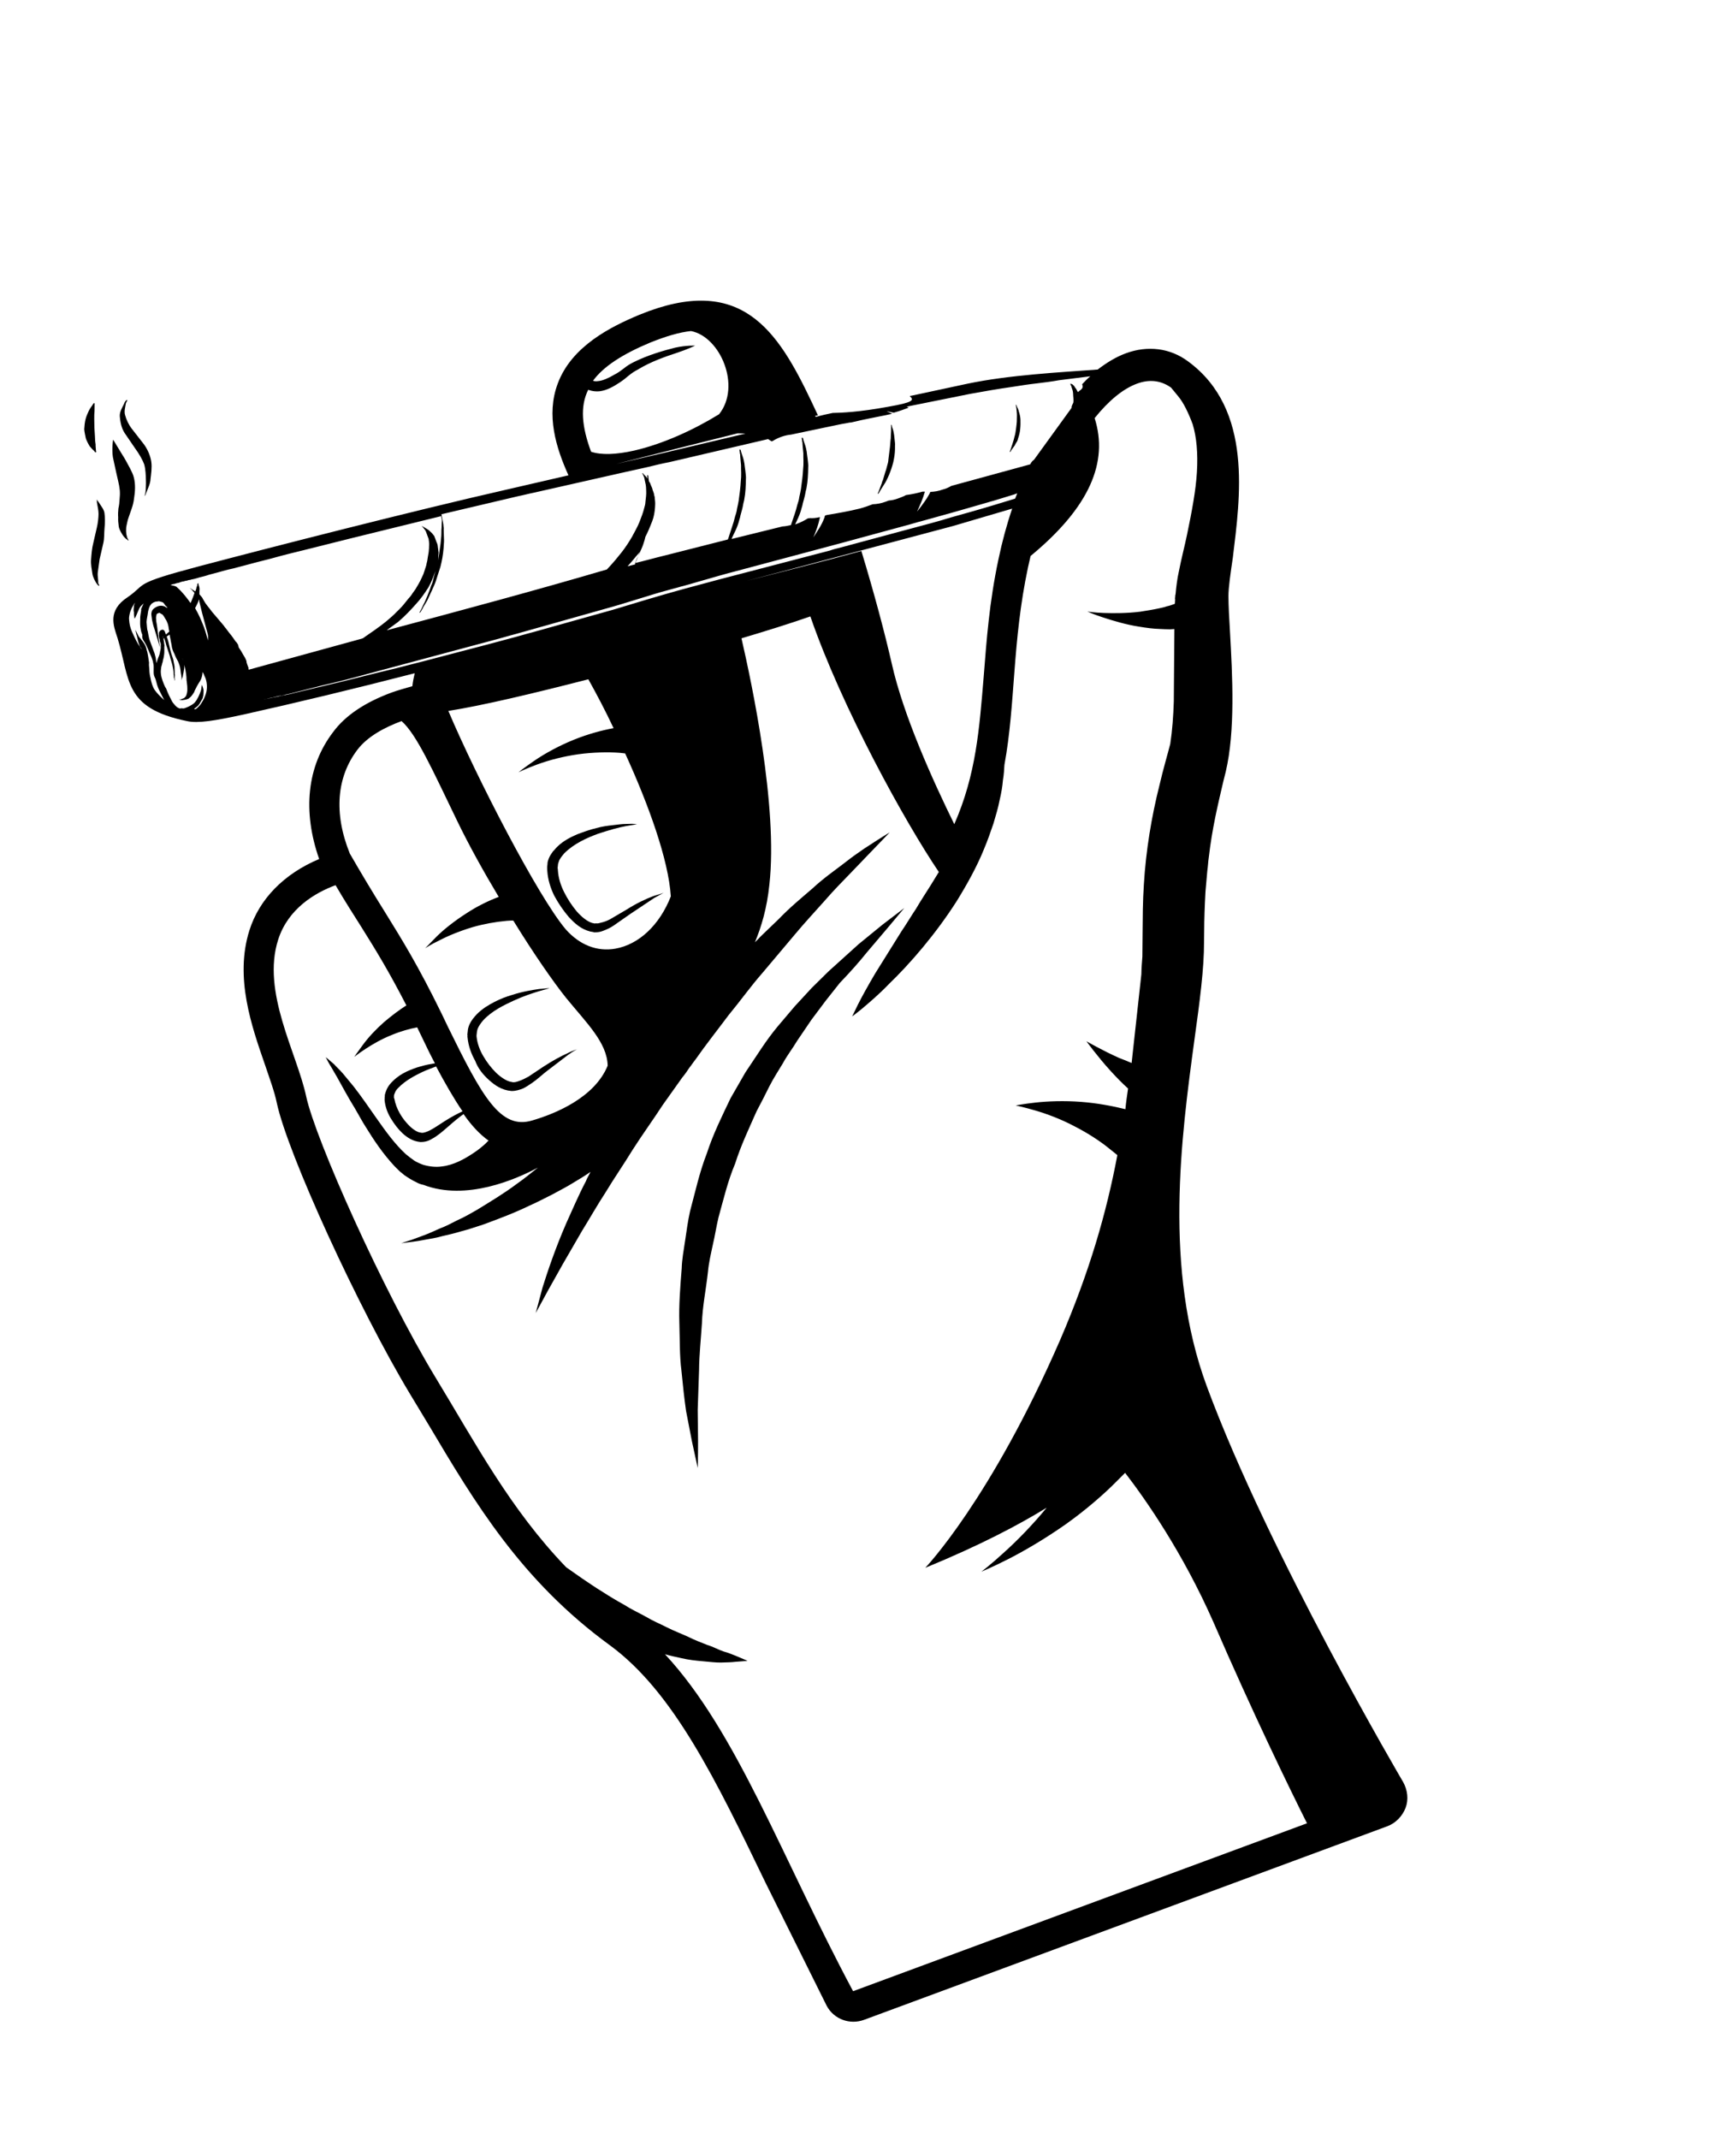 <svg width="298" height="367" viewBox="0 0 298 367" fill="none" xmlns="http://www.w3.org/2000/svg">
<g clip-path="url(#clip0_1_3069)">
<path d="M203.98 62.035C200.895 59.718 197.027 59.228 193.242 60.628C191.553 61.253 189.988 62.215 188.431 63.406C181.927 63.89 173.256 64.331 166.055 65.841L156.66 67.856C156.525 67.906 156.365 67.888 156.162 67.963C156.96 68.667 156.79 69.037 152.46 69.793C147.497 70.707 144.469 70.828 142.943 70.854C142.014 71.044 141.018 71.259 140.047 71.541C140.022 71.473 139.929 71.431 139.904 71.363C140.039 71.313 140.2 71.331 140.402 71.256L139.325 68.966C133.428 56.55 127.165 46.882 109.751 54.013C104.893 56.04 98.139 59.382 95.749 65.797C93.691 71.244 95.47 76.885 97.582 81.559L87.106 83.973C70.948 87.643 45.898 94.064 34.212 97.156C22.526 100.248 25.327 100.134 21.892 102.48C18.432 104.758 19.474 107.368 20.157 109.421C22.375 116.666 21.164 121.493 32.133 123.736C33.97 124.132 36.806 123.698 41.921 122.575C50.794 120.6 60.882 118.176 71.191 115.516C71.011 116.274 70.873 116.94 70.785 117.74C69.678 118.073 68.412 118.387 67.195 118.837C62.668 120.511 59.276 122.764 57.18 125.613C52.675 131.504 51.922 139.234 54.786 147.394C48.736 149.938 44.5 154.27 42.805 159.659C40.264 167.744 43.177 176.038 45.491 182.711C46.298 185.101 47.123 187.331 47.502 189.188C49.359 197.951 61.575 224.546 70.346 239.124L73.719 244.714C81.435 257.686 89.418 271.173 104.665 282.282C115.616 290.293 122.926 305.49 131.43 323.086L141.917 344.175C143.154 346.483 145.899 347.465 148.332 346.566L238.145 313.355C239.564 312.83 240.733 311.63 241.28 310.198C241.826 308.767 241.614 307.156 240.886 305.811C240.669 305.431 217.749 266.508 207.154 237.855C199.707 217.716 202.779 195.07 205.023 178.492C205.947 171.851 206.698 166.196 206.685 161.592C206.697 159.129 206.74 156.962 206.834 154.93C206.897 154.062 206.893 153.219 206.981 152.418L207.247 149.4C207.36 148.667 207.381 147.891 207.494 147.158C208.082 142.101 209.027 138.217 210.008 134.014L210.412 132.405C212.055 125.421 211.567 115.999 211.138 108.399C210.996 106.147 210.88 103.962 210.871 102.276C210.869 100.817 211.243 98.297 211.635 95.617C212.836 85.57 215.166 70.266 203.98 62.035ZM100.981 66.858C101.073 66.901 101.098 66.969 101.166 66.944C101.696 67.132 102.337 67.202 102.928 67.137C104.176 66.983 105.318 66.33 106.367 65.635C106.925 65.275 107.458 64.847 107.924 64.445C108.457 64.017 108.948 63.682 109.531 63.389C111.721 62.042 114.314 61.16 116.164 60.553C118.081 59.92 119.315 59.311 119.315 59.311C119.315 59.311 117.899 59.22 115.907 59.649C113.94 60.146 111.297 60.893 108.829 62.113C108.178 62.43 107.552 62.815 107.086 63.218C106.485 63.671 106.062 63.981 105.479 64.273C104.473 64.876 103.417 65.343 102.666 65.39C102.303 65.448 101.983 65.412 101.797 65.327C103.588 62.898 106.802 60.788 111.661 58.761C114.339 57.694 116.619 57.004 118.618 56.803C123.665 57.779 127.27 66.279 123.436 71.077C119.055 73.772 113.799 76.177 108.843 77.318C105.72 78.012 103.215 78.093 101.463 77.512C99.889 73.254 99.525 69.778 100.981 66.858ZM118.275 76.442L126.642 74.347L127.966 74.395L114.121 77.671L105.771 79.606L118.275 76.442ZM88.922 85.145C89.783 84.98 90.686 84.723 91.547 84.558L106.506 81.178L111.191 80.137C112.458 79.822 113.657 79.532 114.948 79.285L131.849 75.34C132.059 75.493 132.245 75.578 132.455 75.731L132.657 75.656C133.596 75.079 134.677 74.679 135.791 74.574L141.565 73.361L144.418 72.767L145.642 72.545C146.072 72.463 146.14 72.438 145.87 72.537C146.005 72.487 146.232 72.48 146.368 72.43C148.267 71.958 150.217 71.621 152.141 71.217C152.504 71.159 152.775 71.06 153.138 71.002L152.212 70.576C152.279 70.551 152.304 70.619 152.372 70.594C152.717 70.697 153.038 70.732 153.45 70.81L153.586 70.76C154.422 70.527 155.165 70.252 155.976 69.953C155.883 69.91 155.766 69.8 155.606 69.782L166.545 67.581C168.993 67.137 171.373 66.718 173.71 66.391C175.162 66.161 176.613 65.932 178.09 65.77C179.339 65.616 180.587 65.461 181.811 65.239L187.169 64.564C186.636 64.991 186.195 65.462 185.755 65.932C186.097 66.65 185.489 66.875 185.023 67.278C184.973 67.142 184.831 66.965 184.756 66.762C184.613 66.584 184.471 66.406 184.421 66.271C184.303 66.161 184.278 66.094 184.186 66.051C184.161 65.983 184.068 65.941 183.976 65.898L183.883 65.856C183.79 65.813 183.723 65.838 183.748 65.906C183.73 66.066 183.915 66.151 183.948 66.446C184.048 66.717 184.198 67.122 184.212 67.578C184.22 67.805 184.227 68.033 184.26 68.328C184.267 68.556 184.299 68.851 184.239 69.104C184.111 69.382 183.916 69.684 183.948 69.98L177.49 78.898C177.177 79.09 176.982 79.393 176.854 79.671L163.319 83.37C162.871 83.612 162.422 83.855 161.857 83.987C161.113 84.262 160.388 84.377 159.704 84.399L159.534 84.769C159.254 85.257 159.016 85.652 158.71 86.072C158.362 86.585 157.946 87.123 157.42 87.778C158.017 86.483 158.357 85.742 158.769 84.361C158.608 84.343 158.541 84.368 158.381 84.351C157.477 84.608 156.481 84.823 155.528 84.945C155.147 85.162 154.742 85.312 154.336 85.462L154.133 85.537C153.593 85.737 153.095 85.844 152.572 85.884L152.031 86.084C151.22 86.384 150.494 86.499 149.811 86.521C149.068 86.796 148.392 87.046 147.624 87.253C145.724 87.725 143.774 88.062 141.892 88.373L141.622 88.473C141.579 88.566 141.537 88.659 141.562 88.726C140.973 90.25 140.447 90.905 139.623 92.209C140.152 90.938 140.425 90.222 140.744 88.798L140.719 88.731C140.085 88.888 139.562 88.928 139.014 88.9C138.879 88.95 138.787 88.907 138.651 88.957C138.093 89.317 137.442 89.635 136.834 89.86L136.496 89.985L136.965 88.966C137.22 88.411 137.451 87.788 137.571 87.283C137.631 87.03 137.759 86.752 137.794 86.432C137.957 85.834 138.163 85.143 138.258 84.57C138.293 84.25 138.421 83.972 138.456 83.652C138.672 82.573 138.72 81.25 138.734 80.246C138.786 79.766 138.679 79.268 138.639 78.745C138.632 78.517 138.557 78.314 138.549 78.087C138.542 77.859 138.467 77.656 138.485 77.496L138.46 77.428C138.37 76.77 138.12 76.094 137.995 75.757C137.87 75.419 137.88 75.031 137.678 75.106C137.542 75.156 137.71 75.401 137.7 75.789L137.75 75.924C137.757 76.152 137.765 76.379 137.797 76.675C137.854 77.038 137.844 77.425 137.901 77.788C137.891 78.176 137.906 78.632 137.921 79.087C137.936 79.543 137.908 80.091 137.855 80.571C137.817 81.507 137.634 82.881 137.485 83.934C137.408 84.347 137.33 84.76 137.209 85.265C137.157 85.746 137.011 86.184 136.866 86.622C136.806 86.874 136.703 87.22 136.643 87.472C136.583 87.725 136.455 88.003 136.395 88.255C136.164 88.878 135.958 89.569 135.77 90.099C135.272 90.207 134.774 90.314 134.319 90.329L125.589 92.481C125.735 92.044 126.015 91.556 126.271 91C126.526 90.445 126.757 89.822 126.877 89.317C126.937 89.064 127.065 88.786 127.1 88.466C127.263 87.868 127.469 87.177 127.564 86.604C127.599 86.284 127.727 86.006 127.762 85.686C127.978 84.608 128.026 83.284 128.039 82.28C128.092 81.8 127.985 81.302 127.945 80.779C127.938 80.551 127.863 80.348 127.855 80.121C127.848 79.893 127.773 79.69 127.791 79.53L127.766 79.462C127.676 78.804 127.426 78.128 127.301 77.79C127.176 77.453 127.186 77.065 126.984 77.14C126.848 77.19 127.016 77.435 127.006 77.823L127.056 77.958C127.063 78.186 127.07 78.413 127.103 78.709C127.16 79.072 127.15 79.46 127.207 79.822C127.197 80.21 127.212 80.666 127.227 81.121C127.242 81.577 127.214 82.125 127.161 82.605C127.123 83.541 126.939 84.915 126.791 85.968C126.713 86.381 126.636 86.794 126.515 87.299C126.463 87.78 126.317 88.218 126.172 88.656C126.112 88.908 126.009 89.254 125.949 89.506C125.888 89.759 125.761 90.037 125.7 90.289L125.016 92.386L124.931 92.571L114.327 95.263C112.562 95.685 110.755 96.2 108.991 96.622C109.076 96.437 109.186 96.319 109.204 96.159L109.8 94.863C110.013 94.4 110.268 93.845 110.414 93.407C110.474 93.154 110.602 92.877 110.662 92.624C110.68 92.464 110.765 92.279 110.782 92.118C111.233 91.26 111.634 90.267 111.95 89.459C112.266 88.651 112.396 87.757 112.442 87.049C112.459 86.889 112.452 86.661 112.469 86.501C112.48 86.113 112.422 85.751 112.39 85.455C112.407 85.295 112.358 85.16 112.308 85.025C112.275 84.729 112.225 84.594 112.175 84.459L112.025 84.054C111.968 83.691 111.85 83.581 111.725 83.243L111.625 82.972C111.575 82.837 111.55 82.77 111.433 82.659L111.408 82.592C111.358 82.457 111.376 82.296 111.351 82.229C111.293 81.866 111.303 81.478 111.168 81.528C111.033 81.578 111.133 81.849 111.19 82.211L111.14 82.076C110.973 81.831 110.645 81.568 110.503 81.39C110.385 81.28 110.335 81.145 110.268 81.17C110.2 81.195 110.318 81.305 110.367 81.44C110.417 81.575 110.61 81.888 110.642 82.184C110.675 82.479 110.775 82.749 110.832 83.112C110.882 83.247 110.839 83.34 110.889 83.475C110.904 83.93 110.969 84.521 110.899 85.162L110.793 86.123C110.783 86.51 110.68 86.856 110.577 87.201C110.397 87.959 110.081 88.767 109.765 89.575C109.449 90.383 108.931 91.267 108.48 92.125C107.962 93.008 107.376 93.916 106.697 94.781C106.018 95.647 105.272 96.537 104.501 97.36L104.17 97.713C91.977 101.3 79.185 104.724 66.393 108.149C66.681 107.888 67.061 107.671 67.417 107.386C67.772 107.101 68.153 106.883 68.441 106.623C69.55 105.675 70.541 104.617 71.355 103.702C72.236 102.761 72.933 101.736 73.519 100.828C74.08 99.852 74.37 98.976 74.729 98.076L74.771 97.983L74.463 99.019L74.282 99.777C74.222 100.03 74.137 100.215 74.009 100.492C73.804 101.183 73.506 101.831 73.318 102.361L73.19 102.639C73.019 103.009 72.917 103.355 72.721 103.657L72.381 104.398C72.21 104.768 71.947 105.096 72.04 105.139C72.132 105.181 72.303 104.811 72.541 104.416C72.608 104.391 72.583 104.323 72.626 104.23C72.864 103.835 73.102 103.44 73.34 103.045L74.192 101.193C74.404 100.73 74.66 100.175 74.805 99.737C74.866 99.484 74.993 99.207 75.054 98.954C75.242 98.424 75.404 97.826 75.593 97.295L75.773 96.537C76.014 95.526 76.155 94.245 76.193 93.309C76.246 92.829 76.206 92.306 76.191 91.85L76.169 91.167C76.161 90.939 76.154 90.712 76.172 90.551L76.147 90.484C76.124 89.801 75.917 89.032 75.86 88.669C75.81 88.534 75.827 88.374 75.777 88.239L88.922 85.145ZM163.811 141.417C160.102 133.878 155.042 122.689 153.068 113.817C151.819 108.363 150.003 101.583 147.86 94.54C141.24 96.374 134.41 98.054 128.17 99.67L139.924 96.553L163.633 90.244L173.749 87.271C172.792 90.084 172.02 92.981 171.408 95.896C169.805 103.403 169.353 109.869 168.852 116.2C168.112 125.001 167.569 132.883 163.811 141.417ZM76.963 121.985C82.77 121.067 91.457 119.007 100.997 116.555C102.378 119.041 103.883 121.864 105.327 124.94C103.31 125.302 100.87 125.974 98.597 126.891C95.987 127.933 93.501 129.313 91.784 130.486C90.066 131.659 89 132.514 89 132.514C89 132.514 90.234 131.904 92.126 131.205C94.424 130.355 96.822 129.776 99.227 129.424C101.859 129.065 104.457 129.026 106.354 129.17L107.315 129.276C111.339 138.081 114.745 147.5 115.154 153.801C113.217 158.743 109.677 162.049 105.643 162.773C102.47 163.332 99.49 162.129 97.124 159.47C92.359 153.857 81.777 133.341 76.963 121.985ZM109.186 96.319C109.101 96.504 109.016 96.689 108.998 96.85C108.568 96.932 108.162 97.082 107.732 97.164C108.215 96.602 108.656 96.131 109.071 95.593C109.224 95.383 109.402 95.241 109.555 95.031C109.665 94.913 109.707 94.82 109.818 94.703C109.605 95.166 109.484 95.671 109.314 96.041L109.229 96.227C109.229 96.227 109.254 96.294 109.186 96.319ZM25.577 104.344C25.662 104.158 25.723 103.906 25.9 103.763C25.943 103.671 25.985 103.578 26.121 103.528C26.188 103.503 26.298 103.385 26.366 103.36L26.636 103.261C26.704 103.236 26.839 103.186 26.931 103.228C27.134 103.153 27.362 103.146 27.547 103.231C27.707 103.249 27.892 103.334 27.985 103.376C28.195 103.529 28.32 103.867 28.413 103.91C28.438 103.977 28.53 104.02 28.648 104.13C28.673 104.198 28.765 104.24 28.698 104.265C28.563 104.315 28.302 104.027 28.142 104.01C27.982 103.992 27.797 103.907 27.502 103.939C27.206 103.972 26.869 104.096 26.623 104.264C26.378 104.432 26.2 104.574 26.072 104.852C26.012 105.105 25.97 105.197 25.977 105.425C26.009 105.72 26.067 106.083 26.099 106.378C26.206 106.876 26.314 107.374 26.489 107.847L27.46 111.099C27.263 109.942 27.141 108.989 27.012 107.808C27.004 107.58 26.897 107.082 26.84 106.719C26.79 106.584 26.832 106.491 26.807 106.424C26.775 106.128 26.767 105.901 26.828 105.648C26.888 105.395 26.863 105.328 27.133 105.228L27.336 105.153C27.404 105.128 27.428 105.195 27.521 105.238C27.731 105.391 27.866 105.341 28.059 105.654C28.201 105.831 28.276 106.034 28.444 106.279C28.611 106.525 28.711 106.795 28.811 107.065C28.886 107.268 28.944 107.631 28.976 107.926C29.026 108.061 29.009 108.222 29.058 108.357C29.016 108.449 28.881 108.499 28.77 108.617C28.66 108.734 28.593 108.759 28.483 108.877L28.333 108.472C28.283 108.336 28.233 108.201 28.14 108.159C28.023 108.048 27.93 108.006 27.727 108.081C27.525 108.156 27.414 108.273 27.329 108.458C27.287 108.551 27.244 108.644 27.294 108.779C27.234 109.032 27.291 109.394 27.416 109.732L27.466 109.867L27.398 109.892L27.549 110.298C27.623 110.501 27.606 110.661 27.588 110.821C27.621 111.116 27.585 111.437 27.483 111.782C27.447 112.102 27.345 112.447 27.174 112.818C27.072 113.163 26.944 113.441 26.841 113.786C26.784 113.423 26.801 113.263 26.719 112.832C26.644 112.63 26.611 112.334 26.537 112.132L25.712 109.902C25.537 109.429 25.472 108.838 25.365 108.34C25.265 108.07 25.258 107.842 25.225 107.547C25.193 107.251 25.185 107.023 25.153 106.728C25.181 106.18 25.344 105.582 25.397 105.102C25.432 104.781 25.517 104.596 25.577 104.344ZM28.042 109.347C27.974 109.372 27.974 109.372 27.999 109.44L27.949 109.305C27.992 109.212 27.992 109.212 28.042 109.347ZM24.641 109.914C25.001 110.472 25.268 110.987 25.493 111.596C25.643 112.001 25.861 112.382 25.986 112.719L26.111 113.057C26.186 113.26 26.285 113.53 26.293 113.758C26.368 113.961 26.375 114.189 26.383 114.416C26.397 114.872 26.345 115.352 26.402 115.715C26.459 116.078 26.602 116.256 26.702 116.526C26.884 117.227 27.041 117.86 27.334 118.443L28.186 120.125L27.834 119.795C27.364 119.354 26.868 118.846 26.533 118.355C26.173 117.797 26.016 117.164 25.884 116.598C25.834 116.463 25.851 116.303 25.776 116.1C25.669 115.602 25.629 115.079 25.614 114.624C25.582 114.328 25.549 114.033 25.585 113.713C25.495 113.055 25.405 112.396 25.273 111.831C25.173 111.56 25.141 111.265 25.066 111.062C24.891 110.589 24.581 110.166 24.296 109.811C24.01 109.455 23.725 109.1 23.625 108.829C23.383 108.381 23.283 108.111 23.208 107.908L23.158 107.773L23.283 108.111C23.265 108.271 23.315 108.406 23.423 108.904L23.498 109.107C23.548 109.242 23.555 109.47 23.63 109.673C23.687 110.036 23.812 110.374 23.912 110.644L24.012 110.914C24.037 110.982 24.155 111.092 24.18 111.16C24.205 111.227 24.297 111.27 24.322 111.337L24.347 111.405C24.23 111.295 24.087 111.117 24.037 110.982C23.584 110.381 23.242 109.663 22.9 108.944C22.557 108.226 22.307 107.55 22.218 106.892C22.185 106.596 22.153 106.301 22.145 106.073C22.208 105.205 22.499 104.329 23.263 103.279C23.11 103.489 23.178 103.464 23.05 103.742C23.007 103.834 22.965 103.927 22.99 103.994C22.955 104.315 22.902 104.795 22.977 104.998C23.002 105.065 23.027 105.133 22.984 105.226C22.991 105.453 23.024 105.749 23.049 105.816C23.074 105.884 23.081 106.111 23.081 106.111L23.149 106.086C23.259 105.969 23.489 105.346 23.617 105.068C23.745 104.791 23.933 104.26 24.153 104.025C24.374 103.79 24.441 103.765 24.662 103.53L24.278 104.363C24.236 104.455 24.193 104.548 24.243 104.683C24.19 105.164 24.027 105.762 24.067 106.285C24.039 106.833 24.037 107.448 24.169 108.014C24.201 108.309 24.301 108.58 24.426 108.917C24.373 109.398 24.473 109.668 24.641 109.914ZM35.51 117.494C35.59 118.54 35.281 119.576 34.542 120.694C34.347 120.997 34.127 121.232 33.839 121.492C33.771 121.517 33.729 121.61 33.661 121.635C33.526 121.685 33.391 121.735 33.366 121.667L33.341 121.6L33.408 121.575C33.451 121.482 33.654 121.407 33.764 121.289C33.874 121.172 33.942 121.147 34.052 121.029C34.162 120.912 34.357 120.609 34.485 120.331C34.595 120.214 34.613 120.054 34.723 119.936C34.766 119.844 34.851 119.658 34.826 119.591C34.911 119.406 34.904 119.178 34.921 119.018C34.939 118.858 34.931 118.63 34.949 118.47C34.892 118.107 34.792 117.837 34.667 117.499C34.564 117.844 34.596 118.139 34.493 118.485C34.391 118.83 34.22 119.2 34.05 119.57C33.965 119.756 33.812 119.966 33.727 120.151C33.574 120.361 33.421 120.571 33.244 120.714C32.888 120.999 32.373 121.266 31.832 121.466C31.697 121.516 31.494 121.591 31.401 121.548C31.081 121.513 31.014 121.538 30.946 121.563C30.878 121.588 30.786 121.546 30.601 121.46C30.23 121.29 29.92 120.867 29.635 120.512C29.585 120.376 29.468 120.266 29.393 120.063C29.15 119.615 28.858 119.032 28.633 118.424C28.558 118.221 28.483 118.018 28.365 117.908C28.048 117.258 27.698 116.311 27.633 115.721C27.569 115.13 27.611 115.038 27.664 114.557C27.699 114.237 27.809 114.119 27.844 113.799C27.887 113.706 27.93 113.614 27.947 113.454C27.965 113.294 27.982 113.133 28.068 112.948C28.145 112.535 28.223 112.123 28.208 111.667C28.201 111.439 28.219 111.279 28.211 111.052C28.186 110.984 28.186 110.984 28.229 110.891C28.204 110.824 28.246 110.731 28.221 110.664C28.172 110.528 28.189 110.368 28.164 110.301C28.157 110.073 28.057 109.803 28.074 109.643L28.049 109.575C28.117 109.55 28.117 109.55 28.16 109.457L28.235 109.66C28.334 109.93 28.434 110.201 28.542 110.699C28.692 111.104 28.949 112.008 29.149 112.548C29.256 113.047 29.506 113.722 29.613 114.22C29.696 114.651 29.803 115.149 29.793 115.537C29.775 115.697 29.85 115.9 29.833 116.06C29.815 116.22 29.865 116.355 29.89 116.423C29.965 116.625 29.922 116.718 30.015 116.761C30.083 116.736 29.965 116.625 29.983 116.465C29.958 116.398 29.975 116.238 29.993 116.077C30.011 115.917 30.028 115.757 29.978 115.622C29.996 115.462 29.988 115.234 29.981 115.006L29.959 114.323C29.909 114.188 29.926 114.028 29.876 113.893C29.826 113.758 29.844 113.597 29.794 113.462C29.762 113.167 29.637 112.829 29.537 112.559C29.337 112.018 29.072 110.887 28.965 110.389C28.858 109.891 28.733 109.553 28.608 109.215C28.743 109.165 28.785 109.072 28.921 109.022C28.988 108.997 29.031 108.905 29.098 108.88L29.123 108.947C29.156 109.243 29.256 109.513 29.288 109.808C29.32 110.104 29.42 110.374 29.453 110.669C29.492 111.192 29.692 111.733 29.935 112.181C30.135 112.722 30.377 113.17 30.595 113.55L30.795 114.091C30.995 114.631 30.992 115.247 31.074 115.678C31.124 115.813 31.107 115.973 31.131 116.04C31.181 116.176 31.139 116.268 31.164 116.336C31.189 116.403 31.146 116.496 31.154 116.724C31.154 116.724 31.129 116.656 31.196 116.631C31.214 116.471 31.256 116.378 31.299 116.286C31.342 116.193 31.384 116.101 31.402 115.94C31.377 115.873 31.444 115.848 31.419 115.78C31.48 115.528 31.54 115.275 31.575 114.955C31.61 114.634 31.67 114.382 31.638 114.086C31.656 113.926 31.606 113.791 31.581 113.723L31.256 112.845C31.548 113.428 32.028 115.555 32.015 116.559C32.04 116.626 31.997 116.719 32.047 116.854L32.144 117.74C32.127 117.9 32.176 118.035 32.159 118.196C32.174 118.651 32.096 119.064 31.925 119.434C31.883 119.527 31.883 119.527 31.815 119.552C31.705 119.669 31.663 119.762 31.527 119.812L30.987 120.012C30.919 120.037 30.919 120.037 30.827 119.994L30.759 120.019L30.852 120.062C30.944 120.104 30.944 120.104 31.104 120.122C31.104 120.122 31.172 120.097 31.265 120.14C31.56 120.107 31.923 120.05 32.193 119.95C32.328 119.9 32.396 119.875 32.506 119.757C32.751 119.59 32.904 119.38 33.057 119.17C33.209 118.959 33.362 118.749 33.422 118.497C33.635 118.034 34.001 117.361 34.349 116.848C34.63 116.36 34.75 115.855 34.778 115.307C34.946 115.552 35.045 115.822 35.12 116.025C35.338 116.405 35.47 116.971 35.51 117.494ZM34.831 105.685C35.088 106.588 35.352 107.719 35.635 108.691C35.76 109.028 35.707 109.509 35.697 109.897C35.489 109.128 35.282 108.36 35.032 107.684C34.607 106.535 34.115 105.412 33.487 104.338C33.768 103.85 34.023 103.294 34.169 102.857C34.194 102.924 34.244 103.059 34.201 103.152C34.408 103.92 34.573 104.781 34.831 105.685ZM40.729 110.417C40.679 110.282 40.561 110.172 40.444 110.062C40.109 109.571 39.774 109.081 39.371 108.615C39.086 108.259 38.893 107.947 38.633 107.659C38.608 107.591 38.516 107.548 38.466 107.413L36.83 105.483C36.688 105.305 36.57 105.195 36.427 105.017C36.117 104.594 35.832 104.239 35.547 103.883C35.262 103.528 35.045 103.147 34.827 102.767C34.752 102.564 34.609 102.386 34.492 102.276C34.374 102.166 34.324 102.031 34.232 101.988C34.224 101.76 34.242 101.6 34.235 101.373C34.312 100.96 34.188 100.622 34.113 100.419C34.038 100.216 34.123 100.031 33.988 100.081C33.852 100.131 33.902 100.266 33.842 100.519L33.757 100.704C33.715 100.797 33.739 100.864 33.697 100.957C33.679 101.117 33.594 101.302 33.509 101.487C33.416 101.445 33.391 101.377 33.299 101.335C32.996 101.139 32.811 101.054 32.576 100.834C32.743 101.079 32.928 101.164 33.096 101.41C33.214 101.52 33.331 101.63 33.381 101.765C33.296 101.95 33.278 102.11 33.193 102.295C33.065 102.573 33.005 102.826 32.877 103.104L32.707 103.474C32.062 102.56 31.324 101.604 30.409 100.79C30.149 100.502 29.693 100.517 29.255 100.372C29.526 100.272 29.728 100.197 29.956 100.189C30.159 100.114 30.362 100.039 30.657 100.007L30.995 99.882C31.198 99.807 31.265 99.782 31.56 99.75C31.696 99.7 31.831 99.65 32.126 99.617C32.329 99.542 32.464 99.492 32.624 99.51C32.827 99.435 32.894 99.41 33.257 99.353C33.46 99.278 33.755 99.245 34.161 99.095C34.794 98.938 35.36 98.806 35.833 98.631C36.331 98.523 36.804 98.349 37.302 98.241C38.205 97.984 39.109 97.727 40.037 97.537L42.207 96.965C43.178 96.683 44.31 96.418 45.711 96.053C46.142 95.971 46.615 95.796 47.18 95.664C48.852 95.199 50.684 94.752 52.516 94.305L60.25 92.367L75.742 88.559C75.767 88.627 75.75 88.787 75.8 88.922L75.85 89.057C75.857 89.285 75.864 89.513 75.829 89.833C75.819 90.221 75.809 90.609 75.773 90.929C75.763 91.317 75.778 91.772 75.725 92.253C75.672 92.733 75.645 93.281 75.567 93.694C75.454 94.427 75.348 95.388 75.193 96.214C75.235 96.121 75.185 95.986 75.228 95.894C75.238 95.506 75.248 95.118 75.284 94.797C75.226 94.435 75.194 94.139 75.161 93.844C75.122 93.321 75.004 93.211 74.879 92.873L74.579 92.062C74.554 91.994 74.504 91.859 74.412 91.817C74.219 91.504 73.891 91.241 73.656 91.02C73.421 90.8 72.958 90.587 72.748 90.434C72.563 90.349 72.446 90.239 72.378 90.264C72.378 90.264 72.471 90.307 72.496 90.374C72.521 90.442 72.588 90.417 72.613 90.484C72.663 90.62 72.991 90.882 73.116 91.22L73.566 92.437C73.615 92.572 73.573 92.665 73.623 92.8C73.655 93.095 73.688 93.39 73.653 93.711C73.635 93.871 73.66 93.938 73.642 94.099C73.667 94.166 73.6 94.191 73.625 94.259C73.614 94.647 73.537 95.059 73.459 95.472C73.399 95.725 73.406 95.953 73.346 96.205C73.328 96.366 73.243 96.551 73.225 96.711C73.19 97.031 73.062 97.309 72.96 97.654C72.9 97.907 72.772 98.185 72.669 98.53L72.413 99.085C72.243 99.456 72.073 99.826 71.835 100.221C71.639 100.524 71.512 100.801 71.316 101.104L70.858 101.735C70.62 102.13 70.357 102.458 70.027 102.81L69.238 103.793C68.865 104.238 68.356 104.734 67.848 105.229C67.781 105.254 67.806 105.321 67.738 105.346C67.23 105.842 66.697 106.269 66.231 106.672C65.232 107.502 63.269 108.843 62.533 109.345C62.423 109.463 62.288 109.513 62.221 109.538L62.085 109.588L43.534 114.681C43.264 114.781 42.969 114.813 42.699 114.913C42.648 114.778 42.623 114.71 42.666 114.618L42.441 114.009C42.366 113.807 42.316 113.671 42.309 113.444L42.234 113.241C42.109 112.903 41.941 112.658 41.749 112.345C41.506 111.897 41.289 111.516 40.979 111.093C40.896 110.663 40.846 110.528 40.729 110.417ZM64.715 115.452L58.948 116.893L50.759 118.846C50.261 118.953 49.923 119.078 49.56 119.136C49.425 119.186 49.198 119.193 49.062 119.243C48.927 119.293 48.767 119.275 48.632 119.325C48.497 119.375 48.269 119.383 48.202 119.408L45.281 120.027C45.484 119.952 45.644 119.969 45.779 119.919C46.049 119.819 46.277 119.812 46.48 119.737C46.615 119.687 46.775 119.705 46.91 119.655C47.181 119.555 47.408 119.547 47.611 119.472C47.746 119.422 47.814 119.397 47.974 119.415C48.041 119.39 48.176 119.34 48.269 119.383C48.472 119.308 48.7 119.3 49.038 119.175C49.468 119.093 50.034 118.961 50.802 118.753L55.437 117.577L57.134 117.18C59.397 116.651 61.904 115.954 64.978 115.125L84.617 109.86C85.951 109.52 87.328 109.088 88.662 108.748L105.221 104.085C106.892 103.62 108.877 102.963 110.955 102.349C112.534 101.841 114.206 101.377 115.743 100.962C116.241 100.855 116.781 100.655 117.279 100.548C118.748 100.158 120.26 99.676 121.797 99.261C123.874 98.647 126.044 98.075 128.214 97.503C128.712 97.395 129.185 97.221 129.683 97.113L144.645 93.117L155.605 90.14C156.171 90.007 156.711 89.808 157.344 89.65C157.615 89.55 157.91 89.518 158.113 89.443L163.128 88.049L165.839 87.277L168.685 86.456C169.318 86.298 169.926 86.073 170.492 85.941L174.081 84.844L174.622 84.644C174.494 84.922 174.391 85.267 174.263 85.545L174.128 85.595L170.607 86.667C168.259 87.381 165.683 88.103 163.176 88.8L163.04 88.85C162.407 89.007 161.731 89.257 161.098 89.415C159.224 89.954 157.324 90.426 155.652 90.891L144.194 93.975C143.629 94.108 142.995 94.265 142.455 94.465L123.398 99.437L117.319 101.071C113.275 102.182 108.714 103.561 105.193 104.633L91.48 108.474C90.146 108.814 88.837 109.221 87.503 109.561L83.729 110.572L73.782 113.175C72.178 113.614 70.549 113.986 69.012 114.401C67.475 114.816 66.049 115.113 64.715 115.452ZM61.315 128.694C63.062 126.357 66.089 124.777 68.927 123.728C71.531 125.991 74.311 132.261 78.513 140.925C80.468 144.965 83.01 149.555 85.613 153.894C83.923 154.518 81.903 155.496 80.051 156.718C78.063 157.991 76.218 159.442 74.981 160.667L72.973 162.716C72.973 162.716 73.955 162.046 75.459 161.336C76.938 160.558 79.008 159.716 81.153 159.076C83.028 158.537 85.045 158.175 86.977 157.998C87.433 157.984 87.795 157.926 88.116 157.961C91.581 163.594 95.025 168.543 97.163 171.209C100.676 175.518 104.228 178.89 104.311 182.854C102.051 188.376 95.233 191.128 91.349 192.257C85.885 193.893 82.757 188.136 76.85 176.108L75.823 173.953C71.746 165.628 69.1 161.382 66.045 156.443C63.977 153.137 61.977 149.805 60.044 146.448C57.218 139.427 57.861 133.274 61.315 128.694ZM79.398 190.684C78.612 191.051 77.58 191.586 76.396 192.332C75.77 192.717 75.102 193.194 74.409 193.604C74.028 193.822 73.715 194.014 73.31 194.164C72.904 194.314 72.566 194.439 72.221 194.336C71.673 194.309 70.858 193.765 70.245 193.147C69.632 192.528 69.062 191.817 68.602 190.989C68.167 190.228 67.842 189.349 67.702 188.556L67.627 188.353L67.637 187.965C67.655 187.805 67.698 187.713 67.783 187.527C67.886 187.182 68.148 186.854 68.436 186.594C69.606 185.394 71.153 184.591 72.454 183.956C73.308 183.564 74.119 183.264 74.862 182.989C76.367 185.813 77.89 188.476 79.398 190.684ZM199.042 134.689C197.668 140.113 196.696 146.004 196.358 151.737C196.267 153.153 196.201 154.637 196.178 156.028L196.133 160.27L196.099 164.124C196.018 165.152 195.938 166.181 195.924 167.184L194.252 182.398C193.604 182.1 192.889 181.827 192.173 181.554C189.329 180.301 186.494 178.661 186.494 178.661C186.494 178.661 188.38 181.267 190.578 183.68C191.619 184.832 192.727 185.958 193.642 186.772C193.476 187.986 193.285 189.132 193.187 190.32C191.073 189.796 188.343 189.269 185.578 189.063C182.653 188.839 179.852 188.952 177.785 189.179C175.718 189.405 174.359 189.678 174.359 189.678C174.359 189.678 175.69 189.953 177.669 190.528C179.648 191.102 182.14 192.024 184.437 193.249C186.801 194.449 188.945 195.884 190.373 197.046C190.936 197.529 191.449 197.877 191.802 198.207C189.935 208.116 187.004 218.265 182.001 229.871C170.035 257.342 158.832 269.012 158.832 269.012C168.304 265.126 174.982 261.581 179.676 258.693C177.242 261.667 174.505 264.446 172.312 266.409C170.076 268.465 168.452 269.681 168.452 269.681C168.452 269.681 170.319 268.913 173.1 267.501C175.881 266.088 179.415 264.013 182.892 261.575C186.302 259.162 189.562 256.344 191.79 254.06L193.137 252.717C196.683 257.321 203.042 266.415 208.284 278.305C215.085 293.996 221.459 307.08 224.359 312.845L146.44 341.657C134.257 318.891 126.531 297.166 114.153 283.844C115.097 284.11 116.015 284.308 116.933 284.506C118.197 284.807 119.478 284.948 120.667 285.046C121.855 285.144 122.909 285.292 123.82 285.263C124.73 285.233 125.574 285.229 126.232 285.139L128.324 284.98C128.324 284.98 127.584 284.639 126.405 284.153C125.782 283.922 125.042 283.582 124.191 283.359C123.315 283.068 122.432 282.549 121.396 282.241C120.403 281.84 119.25 281.422 118.114 280.843C117.003 280.332 115.757 279.871 114.528 279.249C113.3 278.628 112.029 278.1 110.843 277.386C109.59 276.697 108.294 276.101 107.083 275.319C105.83 274.63 104.644 273.917 103.433 273.135C102.247 272.421 101.104 271.615 99.986 270.876L97.187 268.915C87.585 258.945 81.658 247.694 74.794 236.404C65.738 221.47 54.135 195.493 52.55 188.09C50.965 180.687 44.857 170.193 47.757 161.209C49.476 155.887 54.085 153.184 57.599 151.884C59.264 154.726 60.704 156.959 62.002 159.014C64.622 163.192 66.765 166.701 69.758 172.509C68.573 173.254 67.194 174.302 65.907 175.392C64.578 176.575 63.298 177.893 62.229 179.364C61.355 180.532 60.812 181.348 60.812 181.348C60.812 181.348 63.833 178.924 67.255 177.582C68.784 176.94 70.389 176.5 71.612 176.278L72.59 178.298C73.275 179.735 73.935 181.104 74.662 182.448C73.936 182.563 73.143 182.703 72.172 182.985C71.404 183.192 70.66 183.467 69.807 183.86C69.021 184.227 68.15 184.78 67.421 185.51C67.023 185.888 66.65 186.333 66.394 186.889C66.266 187.166 66.121 187.604 66.061 187.857L66.051 188.245L66.008 188.337L66.033 188.405C66.04 188.633 66.058 188.472 66.016 188.565L66.023 188.793C66.127 189.906 66.527 190.988 67.105 191.926C67.682 192.865 68.303 193.711 69.126 194.482C69.923 195.186 70.856 195.84 72.205 195.955C72.821 195.958 73.386 195.826 73.835 195.583C74.283 195.341 74.731 195.098 75.086 194.813C75.822 194.311 76.441 193.698 76.974 193.27C78.015 192.347 78.904 191.635 79.573 191.157C80.888 193.052 82.306 194.602 83.869 195.714C83.692 195.856 83.581 195.974 83.361 196.209C82.785 196.729 82.142 197.274 81.338 197.802C79.799 198.832 77.896 199.92 75.829 200.146C74.808 200.294 73.687 200.17 72.651 199.862C72.121 199.674 71.565 199.419 71.17 199.181L70.33 198.57L69.674 198.044C67.818 196.349 66.243 194.166 64.785 192.093C63.327 190.02 61.987 188.057 60.679 186.39L58.876 184.214C58.331 183.571 57.768 183.088 57.365 182.622C56.45 181.808 55.912 181.393 55.912 181.393C56.204 181.976 56.472 182.492 56.832 183.05C57.434 184.056 58.304 185.578 59.275 187.37C59.76 188.266 60.337 189.205 60.94 190.211C61.542 191.218 62.102 192.317 62.822 193.433C64.17 195.623 65.728 197.967 67.759 200.135L68.607 200.974L69.379 201.61C70.103 202.11 70.708 202.501 71.448 202.842C71.844 203.08 72.282 203.225 72.694 203.303C80.035 206.12 88.621 202.33 92.34 200.34C92.23 200.458 92.095 200.508 91.985 200.625C90.918 201.481 89.852 202.336 88.693 203.149C86.467 204.817 84.074 206.239 81.884 207.587C80.742 208.24 79.668 208.867 78.544 209.359C77.446 209.919 76.482 210.429 75.468 210.804C74.48 211.247 73.626 211.639 72.815 211.939L70.72 212.714C69.546 213.071 68.87 213.321 68.87 213.321C68.87 213.321 69.596 213.206 70.777 213.077C71.368 213.012 72.161 212.872 73.022 212.707C73.883 212.543 74.837 212.421 75.876 212.113C76.939 211.874 78.07 211.609 79.244 211.252C80.443 210.962 81.659 210.512 82.969 210.105C85.537 209.155 88.24 208.156 90.843 206.886C92.169 206.319 93.446 205.616 94.748 204.981C96.024 204.279 97.258 203.669 98.442 202.923C99.449 202.321 100.455 201.718 101.369 201.073C101.113 201.629 100.765 202.141 100.577 202.672C99.267 205.154 98.252 207.603 97.23 209.825C95.278 214.311 93.97 218.251 93.123 220.946L91.964 225.292L94.116 221.347L96.616 216.889L99.897 211.22C101.197 209.126 102.447 206.897 103.967 204.568C105.395 202.196 107.05 199.817 108.63 197.236C110.236 194.722 112.069 192.2 113.784 189.568L117.12 184.878C117.603 184.315 117.994 183.71 118.342 183.197C118.715 182.752 118.996 182.264 119.369 181.819C121.177 179.23 123.17 176.726 125.071 174.179C127.089 171.743 128.855 169.246 130.856 166.97L136.409 160.384C138.165 158.275 139.928 156.394 141.555 154.563C143.115 152.757 144.682 151.179 146.072 149.743L149.622 146.049L152.732 142.825C152.732 142.825 151.345 143.645 148.935 145.228C148.309 145.613 147.708 146.066 146.972 146.568C146.236 147.071 145.525 147.641 144.746 148.236C143.189 149.427 141.294 150.742 139.524 152.395C137.662 154.006 135.596 155.691 133.656 157.715L130.539 160.711C130.208 161.064 129.877 161.417 129.59 161.677C130.69 159.042 131.657 155.842 132.072 151.771C133.576 138.386 129.035 117.173 127.282 109.524C131.504 108.27 135.499 107.023 139.106 105.767C144.515 121.435 155.413 141.142 161.159 149.619L159.817 151.805C158.95 153.201 158.059 154.529 157.26 155.9C156.368 157.229 155.569 158.6 154.72 159.835L150.235 167.025C148.96 169.187 147.948 171.02 147.284 172.341L146.279 174.403C146.279 174.403 146.948 173.925 148.124 172.952C149.234 172.005 150.876 170.629 152.596 168.841C156.221 165.349 160.638 160.259 164.282 154.533C166.058 151.648 167.716 148.654 168.919 145.674C169.533 144.218 170.054 142.719 170.533 141.313C170.944 139.932 171.355 138.551 171.589 137.312C171.89 136.048 172.08 134.902 172.161 133.874C172.334 132.888 172.372 131.952 172.418 131.244C174.355 120.695 173.72 110.252 176.469 97.328C176.607 96.662 176.77 96.064 176.908 95.399C187.032 87.046 190.315 79.302 187.904 71.743C190.27 68.794 192.734 66.731 195.167 65.832C197.262 65.057 199.251 65.243 201.024 66.508L202.282 68.04C203.113 69.039 203.965 70.721 204.74 72.816C205.404 75.028 205.653 77.779 205.461 80.999C205.269 84.22 204.587 87.775 203.759 91.769C203.345 93.766 202.796 95.812 202.347 98.129C202.106 99.14 201.887 100.834 201.807 101.863L201.729 102.276L201.736 102.504L201.694 102.596L201.726 102.891L201.681 103.6L201.478 103.675C201.14 103.799 200.735 103.949 200.304 104.032C199.899 104.182 199.401 104.289 198.903 104.396C197.907 104.611 196.818 104.783 195.729 104.955C193.527 105.232 191.225 105.238 189.513 105.18C187.801 105.121 186.655 104.931 186.655 104.931C186.655 104.931 187.674 105.399 189.332 105.938C190.991 106.477 193.248 107.179 195.608 107.535C196.754 107.726 197.967 107.892 199.131 107.922C199.679 107.95 200.227 107.978 200.843 107.981C201.07 107.974 201.366 107.941 201.593 107.934L201.494 120.338C201.415 122.826 201.244 125.271 200.887 127.63C200.484 129.239 199.661 132.001 199.042 134.689ZM148.818 163.401L152.243 159.369L155.228 155.807L151.513 158.64L147.382 162.011L142.199 166.693L139.328 169.522L136.421 172.671L133.478 176.14C132.469 177.359 131.553 178.619 130.661 179.948L127.944 184.025L125.419 188.416C123.946 191.496 122.405 194.6 121.328 197.918C120.065 201.151 119.332 204.571 118.457 207.814C118.078 209.49 117.86 211.184 117.616 212.811C117.373 214.437 117.061 216.089 117.021 217.64C116.761 220.886 116.519 223.971 116.615 226.932C116.711 229.892 116.64 232.607 116.974 235.172C117.215 237.695 117.474 240.057 117.769 242.1L118.782 247.333L119.773 251.883C119.773 251.883 119.831 250.171 119.828 247.253L119.768 241.898L120.002 235.051C120.013 232.589 120.312 229.866 120.494 227.034C120.583 224.158 121.195 221.243 121.53 218.201C121.663 216.692 122.024 215.175 122.36 213.591C122.722 212.075 122.965 210.449 123.326 208.932C124.184 205.85 124.924 202.657 126.194 199.652C127.187 196.52 128.574 193.625 129.87 190.688C130.644 189.249 131.35 187.836 132.057 186.422C132.763 185.009 133.655 183.68 134.411 182.402C135.142 181.056 136.084 179.863 136.84 178.585L139.277 174.995L141.746 171.7L144.155 168.659C145.986 166.753 147.503 165.039 148.818 163.401ZM151.146 84.107L151.97 82.803C152.251 82.315 152.591 81.575 152.822 80.952C153.053 80.329 153.343 79.453 153.456 78.72C153.594 78.054 153.657 77.186 153.635 76.503C153.67 76.183 153.613 75.82 153.581 75.524L153.483 74.638C153.426 74.276 153.344 73.845 153.244 73.575L153.169 73.372C153.069 73.102 153.129 72.849 152.994 72.899C152.926 72.924 153.001 73.127 152.966 73.447C152.973 73.675 152.971 74.29 152.918 74.771C152.9 74.931 152.933 75.226 152.872 75.479C152.862 75.867 152.784 76.28 152.774 76.668L152.503 78.842C152.493 79.23 152.39 79.575 152.287 79.921C152.184 80.266 152.106 80.679 151.979 80.956L151.568 82.338C151.482 82.523 151.397 82.708 151.38 82.868L150.876 84.207C150.816 84.459 150.595 84.694 150.688 84.737C150.891 84.662 150.951 84.409 151.146 84.107ZM173.584 77.269L174.195 76.428C174.281 76.243 174.366 76.058 174.519 75.848C174.671 75.638 174.731 75.385 174.792 75.132C174.937 74.695 175.1 74.097 175.128 73.549C175.181 73.068 175.183 72.453 175.169 71.997C175.154 71.542 175.022 70.976 174.897 70.638C174.839 70.275 174.647 69.962 174.572 69.76C174.497 69.557 174.447 69.422 174.379 69.447C174.312 69.472 174.429 69.582 174.437 69.81C174.462 69.877 174.444 70.037 174.494 70.172C174.476 70.333 174.551 70.535 174.534 70.695C174.591 71.058 174.563 71.606 174.553 71.994C174.568 72.45 174.472 73.023 174.42 73.503C174.367 73.984 174.271 74.557 174.126 74.995C174.048 75.407 173.86 75.938 173.758 76.283L173.467 77.159C173.449 77.319 173.271 77.462 173.364 77.504C173.414 77.639 173.499 77.454 173.584 77.269Z" fill="black"/>
<path d="M19.916 80.933L20.288 82.562C20.42 83.128 20.503 83.558 20.567 84.149C20.607 84.672 20.579 85.22 20.526 85.7C20.499 86.248 20.446 86.729 20.326 87.234C20.273 87.715 20.245 88.263 20.285 88.786C20.257 89.334 20.314 89.697 20.379 90.287C20.419 90.81 21.021 91.817 21.281 92.105C21.541 92.392 21.659 92.503 21.844 92.588C21.962 92.698 21.987 92.766 22.054 92.741C22.122 92.716 22.029 92.673 21.979 92.538C21.929 92.403 21.812 92.293 21.755 91.93C21.63 91.592 21.6 90.681 21.72 90.175C21.841 89.67 21.876 89.35 22.064 88.819L22.585 87.32C22.773 86.79 22.936 86.192 23.006 85.552C23.102 84.978 23.172 84.338 23.175 83.722C23.178 83.107 23.138 82.584 22.981 81.951C22.849 81.385 22.606 80.937 22.314 80.353C22.021 79.77 21.319 78.494 20.983 78.003L19.418 75.432C19.366 75.913 19.34 75.845 19.313 76.393C19.285 76.941 19.264 77.717 19.379 78.443L19.916 80.933ZM25.222 84.271C25.367 83.834 25.818 82.975 25.838 82.2C25.927 81.399 26.117 80.253 25.97 79.232C25.823 78.211 25.331 77.087 24.71 76.241L22.665 73.617C22.095 72.906 21.677 71.985 21.495 71.284C21.245 70.608 21.536 69.733 21.571 69.412C21.581 69.025 21.979 68.647 21.819 68.629C21.659 68.612 21.396 68.939 21.251 69.377C21.038 69.84 20.494 70.656 20.566 71.474C20.639 72.292 20.811 73.381 21.363 74.252L23.206 76.951C23.826 77.797 24.429 78.803 24.754 79.682C25.011 80.585 25.023 81.656 25.045 82.339C25.092 83.09 25.004 83.891 24.994 84.279C24.984 84.667 24.746 85.062 24.906 85.079C24.906 85.079 25.009 84.734 25.222 84.271ZM17.018 100.518C17.153 100.468 16.825 100.205 16.86 99.885C16.896 99.565 16.713 98.864 16.784 98.223L17.098 95.956L17.717 93.269C17.94 92.418 17.861 91.372 17.949 90.571C18.037 89.771 18.025 88.7 17.935 88.041C17.846 87.383 17.325 86.807 17.108 86.427C16.89 86.046 16.823 86.071 16.773 85.936C16.655 85.826 16.698 85.733 16.63 85.758C16.563 85.783 16.655 85.826 16.637 85.986C16.62 86.146 16.62 86.146 16.702 86.577C16.76 86.94 16.917 87.573 16.914 88.188C16.911 88.804 16.806 89.765 16.625 90.523L16.006 93.21C15.783 94.061 15.702 95.09 15.639 95.958C15.551 96.759 15.765 97.755 15.855 98.413C15.945 99.071 16.33 99.697 16.548 100.077C16.69 100.255 16.858 100.501 17.018 100.518ZM16.129 77.34C16.272 77.518 16.322 77.653 16.457 77.603C16.592 77.553 16.449 77.375 16.467 77.215C16.459 76.987 16.402 76.624 16.412 76.236C16.33 75.806 16.315 75.35 16.3 74.895L16.206 73.394L16.179 71.867C16.165 71.412 16.192 70.864 16.228 70.543L16.241 69.54C16.191 69.405 16.343 69.194 16.183 69.177C16.023 69.159 16.006 69.319 15.853 69.529C15.7 69.74 15.395 70.16 15.224 70.53C15.054 70.9 14.798 71.456 14.678 71.961C14.557 72.467 14.487 73.107 14.459 73.655C14.499 74.178 14.656 74.812 14.739 75.242C14.914 75.715 15.181 76.231 15.374 76.544C15.634 76.832 15.919 77.187 16.129 77.34ZM97.647 157.356C98.663 158.44 99.721 159.432 101.33 159.835C101.583 159.896 101.81 159.888 101.995 159.973L102.451 159.959C102.974 159.919 103.177 159.844 103.582 159.694C104.258 159.444 104.841 159.152 105.332 158.816L108.141 156.856L112.269 154.1L113.926 153.18L113.453 153.355C113.115 153.48 112.684 153.563 112.076 153.788C110.927 154.212 109.288 154.972 107.545 156.077L104.704 157.743C104.189 158.01 103.648 158.21 103.15 158.317C102.947 158.392 102.517 158.475 102.424 158.432L101.969 158.447C101.876 158.404 101.784 158.362 101.716 158.387C100.773 158.121 99.765 157.265 98.959 156.333C98.129 155.334 97.409 154.218 96.824 153.051C96.239 151.885 95.857 150.644 95.77 149.37C95.745 149.302 95.78 148.982 95.713 149.007L95.765 148.526C95.775 148.138 95.886 148.021 95.946 147.768C96.006 147.516 96.226 147.28 96.312 147.095L96.837 146.44C98.515 144.744 100.763 143.759 102.655 143.06C104.572 142.427 106.244 141.963 107.468 141.741L109.35 141.429L108.869 141.376C108.549 141.341 108.094 141.356 107.41 141.378C106.795 141.375 106.069 141.49 105.183 141.587C104.297 141.684 103.344 141.806 102.373 142.088C101.309 142.328 100.228 142.728 99.079 143.153C97.955 143.645 96.721 144.255 95.704 145.246C95.416 145.506 95.221 145.808 94.933 146.069C94.738 146.371 94.475 146.699 94.305 147.069C94.134 147.439 93.946 147.97 93.979 148.265L93.926 148.746C93.916 149.134 93.941 149.201 93.948 149.429C94.042 150.93 94.499 152.374 95.135 153.676C95.862 155.02 96.7 156.247 97.647 157.356ZM83.942 185.316C84.975 186.24 86.118 187.047 87.787 187.198C88.563 187.218 89.239 186.968 89.779 186.768C90.363 186.476 90.853 186.141 91.344 185.806C92.325 185.136 93.054 184.405 93.832 183.81L97.548 180.977C98.461 180.332 99.045 180.039 99.045 180.039L98.639 180.189C98.369 180.289 97.963 180.439 97.448 180.706C96.391 181.174 94.912 181.951 93.305 183.007L90.716 184.732C90.268 184.974 89.753 185.242 89.28 185.417C88.807 185.592 88.266 185.792 87.828 185.646C87.027 185.558 86.002 184.862 85.179 184.091C84.331 183.252 83.593 182.296 82.966 181.222C82.363 180.216 81.938 179.067 81.809 177.885L81.801 177.658L81.872 177.017C81.932 176.764 81.95 176.604 82.035 176.419C82.248 175.956 82.553 175.536 82.926 175.091C84.401 173.47 86.489 172.468 88.196 171.683C89.903 170.898 91.482 170.391 92.588 170.058L94.328 169.569C94.328 169.569 94.168 169.551 93.872 169.584L92.531 169.696C91.442 169.868 89.763 170.104 87.913 170.712C86.942 170.994 85.929 171.369 84.897 171.904C83.866 172.439 82.792 173.066 81.843 174.032C81.403 174.502 80.919 175.065 80.621 175.713C80.451 176.083 80.305 176.521 80.295 176.909L80.225 177.549L80.25 177.617C80.257 177.845 80.275 177.684 80.232 177.777L80.265 178.072C80.401 179.481 80.901 180.833 81.579 182.042C82.054 183.326 82.909 184.392 83.942 185.316Z" fill="black"/>
</g>
<defs>
<clipPath id="clip0_1_3069">
<rect width="199.655" height="317.028" fill="white" transform="translate(0 69.246) rotate(-20.293)"/>
</clipPath>
</defs>
</svg>
